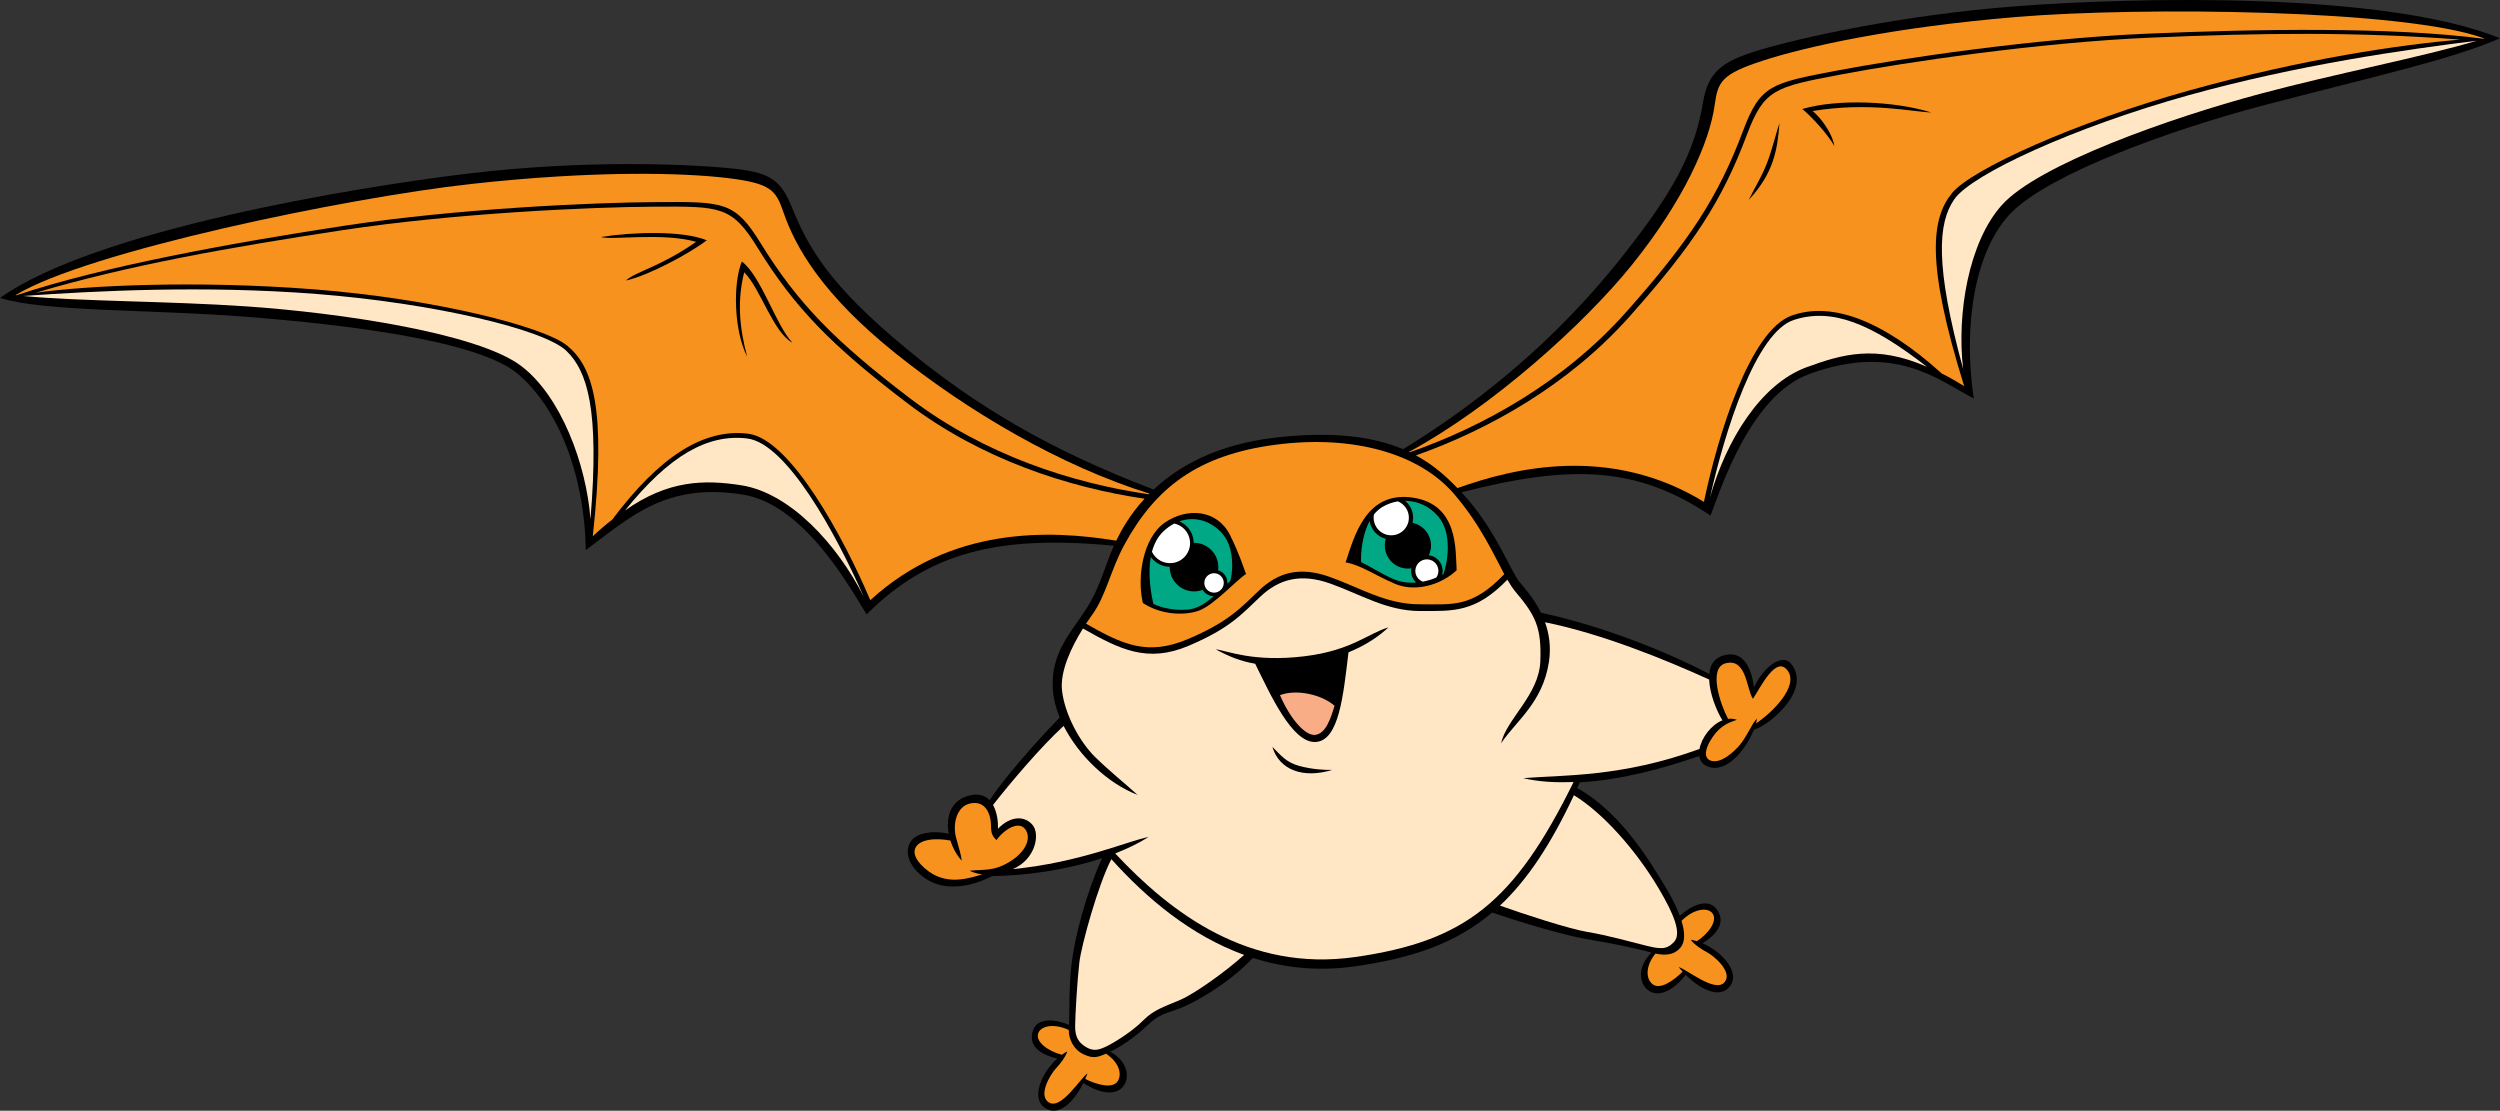 <?xml version="1.0" encoding="utf-8"?>
<!-- Generator: Adobe Illustrator 20.1.0, SVG Export Plug-In . SVG Version: 6.00 Build 0)  -->
<svg version="1.1" id="Layer_1" xmlns="http://www.w3.org/2000/svg" xmlns:xlink="http://www.w3.org/1999/xlink" x="0px" y="0px"
	 viewBox="0 0 375.273 166.729" style="enable-background:new 0 0 375.273 166.729;" xml:space="preserve">
<rect x="0" y="0" width="375.273" height="166.729" fill="#333333" stroke="none"/>
<g>
	<g>
		<path d="M302.908,0.917C285.15,2.253,269.956,5.765,264.163,7.494
			c-5.795,1.73-7.77,3.386-8.519,7.86c-1.248,7.436-4.328,13.362-12.354,23.426
			c-5.195,6.516-15.402,18.094-32.674,28.652c-4.25-1.791-10.189-2.767-19.115-1.749
			c-8.914,1.018-14.65,4.362-18.327,7.801c-16-6.082-27.017-12.817-37.16-21.186
			c-11.614-9.584-14.689-15.157-17.158-21.214c-1.714-4.201-3.363-5.258-9.382-5.84
			c-6.02-0.582-21.345-1.316-39.026,0.791C53.009,28.114,14.172,34.598,0,44.726
			c6.922,2.111,22.334,1.679,37.094,2.836c14.759,1.158,34.685,3.54,40.614,8.538
			c5.929,4.996,10.055,14.953,10.221,26.485c6.921-5.188,12.169-10.146,23.557-8.348
			c9.363,1.478,16.298,14.327,18.598,17.991c9.203-9.201,19.617-12.002,37.123-10.307
			c-1.402,3.127-2.015,6.183-4.207,9.571c-2.282,3.528-5.293,6.542-4.963,11.953
			c0.086,1.394,0.452,2.832,1.038,4.253c-3.422,3.535-8.32,9.042-10.526,12.428
			c-0.598-0.635-1.457-0.998-2.674-0.787c-3.1,0.539-3.948,3.188-3.463,5.809
			c-2.038-0.457-5.099-0.353-5.929,1.586c-0.898,2.095,1.046,4.758,3.809,5.852
			c2.374,0.938,5.664,0.492,8.625-1.085c4.815-0.032,11.018-0.863,16.513-2.681
			c-2.468,5.457-4.1,11.91-4.562,15.765c-0.443,3.706-0.302,7.514-0.392,9.251
			c-1.978-0.826-4.682-1.162-5.389,0.787c-0.724,2,0.478,3.543,3.625,4.268
			c-2.4,2.166-3.96,5.912-1.909,7.377c2.099,1.502,4.425-0.896,5.823-3.703
			c2.564,1.691,4.801,1.844,5.882,0.623c1.208-1.367,0.803-3.895-1.864-5.305
			c1.837-0.871,3.968-2.411,5.627-4.004c1.688-1.623,2.652-1.717,4.811-2.51
			c2.046-0.752,7.454-3.754,10.982-7.582c4.683,1.497,9.812,2.062,15.396,1.26
			c8.615-1.24,15.076-3.461,20.518-8.063c4.438,1.498,10.984,3.496,14.873,4.105
			c3.492,0.548,6.605,1.302,7.998,1.621c0.312,0.071,0.678,0.179,1.07,0.283
			c-2.291,2.238-1.885,4.889-0.254,5.82c1.418,0.811,3.484-0.057,5.367-2.484
			c2.228,2.207,5.203,3.73,6.707,1.634c1.471-2.048-1.215-5.093-4.184-6.371
			c2.748-1.698,3.387-3.548,2.059-5.206c-1.326-1.654-3.857-0.379-5.461,1.081
			c-0.574-1.554-1.451-3.191-2.305-4.575c-1.877-3.041-6.342-10.861-13.092-14.595
			c0.129-0.283,0.258-0.571,0.389-0.86c6.393-0.365,13.035-2.245,17.932-3.959
			c0.102,0.682,0.475,1.244,1.201,1.551c2.893,1.213,5.826-2.589,6.986-5.473
			c1.346-0.459,2.99-1.618,4.477-3.289c1.576-1.773,2.822-4.293,1.25-6.473
			c-1.572-2.181-4.701,0.975-5.697,3.406c-0.295-2.371-1.357-5.962-4.865-4.713
			c-1.195,0.424-1.73,1.434-1.85,2.68c-7.324-3.834-16.9-7.393-25.264-9.191
			c-1.047-2.139-2.451-3.691-3.189-4.574c-1.404-1.678-3.645-8.055-8.742-13.504
			c16.773-4.322,26.566-3.776,37.385,3.495c1.553-4.04,5.969-17.995,14.787-21.236
			c12.875-4.73,19.33,0.844,24.723,3.658c-1.666-11.11,0.219-22.47,5.699-27.955
			c5.812-5.816,23.73-12.346,37.824-16.053c15.588-4.099,28.309-6.876,35.473-10.07
			C357.83-1.325,320.421-0.402,302.908,0.917z"/>
	</g>
	<path style="fill:#F7921E;" d="M70.663,27.621c18.723-2.079,31.981-1.682,38.539-0.893
		c6.558,0.789,7.268,1.826,8.406,5.146c1.809,5.269,5.856,12.38,16.834,21.177
		c10.79,8.646,24.677,16.864,38.099,21.049c-0.031,0.032-0.064,0.063-0.096,0.096
		c-11.517-1.664-24.691-5.925-35.788-14.362C125.32,51.214,119.771,45.569,114.168,36.484
		c-3.846-6.237-5.528-6.203-15.374-6.153c-9.846,0.05-30.233,0.992-46.838,3.514
		C35.633,36.323,15.542,39.92,2.476,44.322c-0.05-0.006-0.103-0.011-0.152-0.016
		C13.062,37.754,51.94,29.699,70.663,27.621z"/>
	<path style="fill:#FFE7C6;" d="M78.208,54.916c-6.504-4.909-27.125-7.961-41.209-8.925
		c-11.766-0.805-25.124-0.746-33.498-1.562c10.859-0.766,27.152-1.616,44.009-0.301
		C65.272,45.512,81.731,49.487,85.021,52.666c3.125,3.021,4.994,8.713,3.615,25.263
		C88.01,69.665,84.18,59.424,78.208,54.916z"/>
	<path style="fill:#FFE7C6;" d="M111.286,72.846c-5.628-0.886-11.045-0.756-17.457,3.777
		c6.658-8.282,12.405-11.491,18.296-10.809c5.977,0.693,13.386,14.345,17.526,23.75
		C125.651,81.666,118.584,73.995,111.286,72.846z"/>
	<path style="fill:#F7921E;" d="M130.639,90.095c-3.976-9.375-11.993-24.184-18.29-24.982
		c-6.749-0.856-13.396,3.474-20.435,12.875c-0.958,0.74-1.936,1.575-2.933,2.514
		C91.107,61.029,88.916,54.994,85.15,51.895C81.618,48.988,65.012,44.825,47.25,43.44
		C29.486,42.055,13.216,42.85,5.376,43.938c13.876-4.142,29.523-6.88,46.127-9.401
		c16.605-2.522,36.992-3.465,46.839-3.515c9.846-0.049,11.528-0.082,15.374,6.154
		c5.602,9.084,11.152,14.729,22.489,23.35c11.037,8.392,24.132,12.651,35.603,14.335
		c-2.289,2.493-3.565,4.879-4.25,6.3C157.461,79.503,142.691,79.034,130.639,90.095z"/>
	<path style="fill:#F7921E;" d="M163.95,92.275c2.059-2.824,2.753-6.683,4.814-10.481
		c4.648-8.563,11.032-13.515,22.745-15.041c11.711-1.527,21.609,1.374,26.773,7.412
		c3.977,4.648,5.9,9.013,7.523,12.028c-4.877,5.084-7.746,4.512-12.721,4.517
		c-5.057,0.005-8.996-2.528-13.527-4.129c-4.529-1.603-7.736-0.61-10.499,1.992
		c-2.762,2.601-4.5,4.714-10.755,7.364c-6.1,2.583-9.854,0.778-15.283-2.318
		C163.34,93.136,163.652,92.682,163.95,92.275z"/>
	<path style="fill:#F7921E;" d="M140.641,131.512c-1.417-0.576-3.748-2.551-3.307-4.019
		c0.468-1.561,3.081-1.734,5.333-1.322c0.358,1.131,0.952,2.203,1.703,3.035
		c-0.068-0.705-0.361-1.715-0.857-3.481c-0.496-1.765-0.071-4.724,2.222-5.14
		c2.293-0.418,2.891,1.728,2.996,2.82c0.106,1.09-0.152,1.763,0.846,2.703
		c1.199-1.672,3.346-2.918,4.311-1.65c0.967,1.267,0.196,3.352-2.311,4.891
		c-2.507,1.539-4.04,1.106-6.024,1.363c0.607,0.287,1.232,0.458,1.862,0.537
		C143.633,132.507,141.923,132.034,140.641,131.512z"/>
	<path style="fill:#FFE7C6;" d="M177.151,150.097c-2.333,1.005-3.942,1.452-5.535,3.065
		c-1.593,1.613-4.158,3.223-5.364,3.826c-1.204,0.604-2.053,0.879-3.188,0.213
		c-1.134-0.668-1.699-1.488-1.675-3.24c0.023-1.752,0.317-6.738,0.633-9.49
		c0.302-2.637,2.898-11.904,4.809-15.5c5.334,5.935,11.962,11.483,19.925,14.37
		C183.928,145.891,179.353,149.149,177.151,150.097z"/>
	<path style="fill:#FFE7C6;" d="M231.218,99.252c-0.188,5.073-5.088,8.661-5.896,12.335
		c2.203-3.324,6.215-6.048,7.178-12.168c0.357-2.283,0.039-4.296-0.576-6.012
		c8.422,1.7,17.783,5.486,24.635,8.598c0.078,2.086,1.049,4.568,1.992,6.125
		c-1.691,0.674-3.131,2.607-3.441,4.297c-11.66,4.262-20.568,3.902-26.461,4.377
		c2.369,0.578,4.932,0.679,7.559,0.59c-8.93,18.121-16.332,23.896-32.728,26.257
		c-16.047,2.312-27.72-6.599-36.081-15.543c1.811-0.703,3.515-1.52,5.012-2.468
		c-2.929,0.533-10.235,3.824-20.382,4.824c3.45-1.48,4.116-5.281,2.967-6.631
		c-1.17-1.378-3.25-1.435-5.194,0.568c0.043-0.949-0.108-2.443-0.741-3.574
		c2.58-3.281,7.16-8.715,10.6-11.859c2.284,4.505,6.644,8.641,11.1,10.352
		c-2.132-1.932-4.13-3.486-6.386-5.698c-2.257-2.211-4.575-6.394-4.96-10.018
		c-0.303-2.849,1.404-6.472,3.147-9.263c5.526,3.154,9.688,5.212,15.844,2.606
		c6.256-2.649,7.995-4.763,10.756-7.364c2.761-2.602,5.97-3.594,10.5-1.992
		c4.529,1.601,8.471,4.134,13.525,4.129c4.943-0.004,8.244,0.286,13.082-4.702
		c0.404,0.704,0.801,1.313,1.219,1.806C230.511,92.415,231.406,94.179,231.218,99.252z"/>
	<path style="fill:#F7921E;" d="M244.949,39.785c7.895-9.81,11.68-18.504,12.441-24.021
		c0.478-3.477,0.975-4.631,7.258-6.668c6.281-2.037,19.219-4.978,37.99-6.543
		c18.773-1.565,58.475-1.145,70.273,3.217c-0.049,0.015-0.1,0.031-0.147,0.046
		c-13.67-1.806-34.076-1.467-50.57-0.756c-16.779,0.723-36.969,3.722-46.641,5.569
		c-9.672,1.847-11.326,2.137-13.9,8.997c-3.75,9.993-8.109,16.601-17.572,27.241
		c-9.295,10.449-21.447,17.174-32.455,21.018c-0.039-0.018-0.078-0.036-0.117-0.054
		C223.912,61.143,237.822,48.638,244.949,39.785z"/>
	<path style="fill:#F7921E;" d="M167.787,162.284c-0.763,1.238-3.232,0.502-4.88-0.319
		c0.125-0.281,0.24-0.564,0.345-0.845c-1.052,0.686-3.895,5.435-5.746,4.399
		c-1.85-1.036,0.302-4.405,0.919-5.048c0.618-0.643,1.57-1.853,1.784-2.652
		c-0.275,0.146-0.548,0.319-0.813,0.514c-2.27-0.619-3.889-1.976-3.575-3.15
		c0.308-1.147,2.284-1.649,4.608-0.576c-0.004,1.392,0.746,2.945,2.152,3.614
		c1.376,0.654,1.978,0.594,3.439-0.053C167.784,159.304,168.531,161.081,167.787,162.284z"/>
	<path style="fill:#F7921E;" d="M252.41,138.228c1.893-1.894,4.012-2.087,4.688-1.075
		c0.676,1.012-0.42,2.816-2.369,4.132c-0.314-0.099-0.629-0.173-0.936-0.224
		c0.459,0.688,1.75,1.527,2.543,1.937c0.793,0.41,3.914,2.907,2.492,4.482
		c-1.416,1.576-5.637-2.003-6.854-2.313c0.189,0.231,0.389,0.461,0.598,0.687
		c-1.295,1.309-3.395,2.8-4.518,1.873c-1.121-0.923-0.945-2.92,0.453-4.59
		c1.252,0.273,2.689,0.341,3.74-0.887C253.005,141.364,252.915,139.878,252.41,138.228z"/>
	<path style="fill:#FFE7C6;" d="M248.986,133.364c2.422,4.079,3.42,6.812,2.307,8.023
		c-1.115,1.21-2.07,1.092-4.328,0.533c-2.256-0.56-5.654-1.525-8.621-2.015
		c-2.82-0.466-9.748-2.734-13.189-3.966c4.088-3.824,7.617-9.137,11.105-16.572
		C240.613,122.034,245.54,127.561,248.986,133.364z"/>
	<path style="fill:#F7921E;" d="M259.042,99.561c3.162-0.823,3.113,3.943,4.092,5.338
		c1.186-1.8,3.502-6.627,5.23-4.203c1.66,2.334-2.342,6.297-4.771,7.896
		c0.07-0.251,0.123-0.49,0.156-0.706c-0.723,0.588-1.383,2.468-2.598,3.947
		c-0.609,0.74-2.82,2.994-4.441,2.311c-1.623-0.686,0.227-3.652,1.359-4.67
		c1.133-1.016,2.1-1.195,2.648-1.422c-0.439-0.162-0.885-0.201-1.326-0.145
		C258.193,105.614,256.394,100.251,259.042,99.561z"/>
	<path style="fill:#F7921E;" d="M218.783,73.267c-1.629-1.672-3.549-3.452-6.238-4.909
		c10.918-3.864,22.916-10.559,32.113-20.898c9.465-10.641,13.822-17.248,17.572-27.242
		c2.574-6.861,4.229-7.151,13.9-8.998c9.672-1.847,29.859-4.845,46.641-5.567
		c16.781-0.725,31.01-0.887,46.496,0.288c-8.869,0.765-23.445,2.851-40.609,7.629
		c-17.16,4.778-32.705,11.849-35.615,15.383c-3.098,3.765-4.033,10.32,1.801,29.018
		c-1.158-0.729-2.279-1.361-3.363-1.902c-8.715-7.871-16.41-10.882-22.529-8.701
		c-6.291,2.244-11.08,18.001-13.176,27.966C241.746,66.756,227.316,70.2,218.783,73.267z"/>
	<path style="fill:#FFE7C6;" d="M271.195,55.121c-6.94,2.533-12.113,11.051-14.518,19.573
		c2.254-10.027,6.895-24.85,12.627-26.68c5.65-1.804,11.424,0.42,19.947,7.047
		C281.601,51.7,276.546,53.168,271.195,55.121z"/>
	<path style="fill:#FFE7C6;" d="M339.21,14.099c-13.637,3.656-33.285,10.623-38.723,16.691
		c-4.992,5.573-6.779,16.356-5.803,24.586c-4.244-15.552-3.801-21.916-1.314-25.482
		c2.615-3.754,18.002-10.822,35.166-15.601c16.289-4.535,32.439-6.839,43.242-8.177
		C363.718,8.531,350.601,11.045,339.21,14.099z"/>
	<path d="M267.117,18.48c-0.301,3.918-0.832,7.469-4.615,11.531
		c1.02-2.105,1.924-3.412,2.748-5.555C266.037,22.408,266.658,19.788,267.117,18.48z"/>
	<path d="M289.902,16.882c-5.549-1.73-14.135-2.061-19.363-0.517
		c1.121,0.863,3.797,3.714,4.818,5.559c-0.328-2.042-2.221-4.454-3.27-5.259
		C280.671,15.268,287.105,16.8,289.902,16.882z"/>
	<g>
		<path d="M209.402,87.637c2.891,1.229,6.703,0.321,9.254-2.029
			c-0.193-2.922,0.342-9.933-6.637-10.919c-6.982-0.986-8.732,5.815-10.031,9.735
			C204.165,84.763,206.511,86.409,209.402,87.637z"/>
		<path style="fill:#00A886;" d="M209.759,87.145c-1.709-0.568-3.809-2.002-5.439-2.758
			c-0.086-1.42,0.174-4.129,1.277-6.177c0.199,1.29,1.152,2.35,2.426,2.676
			c-0.074,0.245-0.125,0.5-0.143,0.766c-0.127,1.91,1.316,3.563,3.229,3.691
			c0.252,0.016,0.498,0.003,0.738-0.032c-0.012,0.074-0.02,0.148-0.025,0.227
			c-0.051,0.746,0.252,1.436,0.766,1.906C211.513,87.526,210.542,87.405,209.759,87.145z"/>
		<path style="fill:#FFFFFF;" d="M215.589,86.707c-0.685,0.286-1.359,0.481-2.01,0.605
			c-0.695-0.263-1.172-0.951-1.121-1.731c0.064-0.954,0.889-1.677,1.846-1.612
			c0.955,0.063,1.678,0.89,1.613,1.846C215.896,86.148,215.773,86.454,215.589,86.707z"/>
		<path style="fill:#00A886;" d="M215.9,77.536c2.217,2.605,1.33,7.136,0.777,8.65
			c-0.064,0.035-0.133,0.068-0.195,0.102c0.035-0.141,0.062-0.282,0.07-0.433
			c0.086-1.261-0.832-2.355-2.07-2.51c0.176-0.376,0.289-0.79,0.318-1.229
			c0.119-1.755-1.094-3.289-2.771-3.627c0.043-0.181,0.076-0.368,0.088-0.562
			c0.074-1.1-0.406-2.104-1.197-2.754C212.744,75.187,214.562,75.962,215.9,77.536z"/>
		<path style="fill:#FFFFFF;" d="M207.46,76.129c0.742-0.449,1.551-0.736,2.377-0.87
			c1.027,0.419,1.723,1.459,1.643,2.627c-0.098,1.458-1.357,2.561-2.814,2.463
			c-1.459-0.098-2.561-1.359-2.465-2.817c0.008-0.103,0.021-0.205,0.039-0.304
			C206.589,76.792,206.992,76.413,207.46,76.129z"/>
	</g>
	<g>
		<path d="M171.552,90.511c2.676,1.765,6.139,1.943,8.384,1.16
			c2.247-0.783,5.686-4.62,7.102-5.508c-0.378-0.996-0.993-3.018-2.39-5.826
			c-1.93-3.883-6.465-4.177-9.771-1.906C171.57,80.702,170.638,86.592,171.552,90.511z"/>
		<path style="fill:#FFFFFF;" d="M182.409,88.952c-0.8,0.096-1.524-0.477-1.618-1.278
			c-0.095-0.801,0.478-1.524,1.28-1.618c0.8-0.096,1.524,0.478,1.619,1.278
			c0.048,0.405-0.076,0.79-0.314,1.084c-0.09,0.085-0.181,0.169-0.272,0.255
			C182.906,88.82,182.673,88.923,182.409,88.952z"/>
		<path style="fill:#00A886;" d="M183.52,80.145c2.031,2.359,1.401,6.396,1.155,7.072
			c-0.144,0.126-0.289,0.26-0.436,0.395c0.006-0.113,0.008-0.227-0.006-0.342
			c-0.094-0.805-0.656-1.439-1.383-1.674c0.039-0.289,0.043-0.588,0.008-0.893
			c-0.22-1.875-1.825-3.246-3.673-3.22c-0.001-0.124-0.009-0.248-0.023-0.374
			c-0.155-1.307-0.999-2.363-2.126-2.852C179.336,77.442,181.799,78.145,183.52,80.145z"/>
		<path style="fill:#FFFFFF;" d="M174.642,79.757c0.517-0.49,1.064-0.879,1.631-1.17
			c1.219,0.267,2.193,1.277,2.347,2.588c0.193,1.65-0.988,3.146-2.64,3.34
			c-1.311,0.154-2.52-0.56-3.062-1.684C173.231,81.655,173.771,80.586,174.642,79.757z"/>
		<path style="fill:#00A886;" d="M172.746,83.607c0.646,0.895,1.691,1.462,2.843,1.473
			c-0.003,0.157,0.002,0.315,0.02,0.474c0.235,2.002,2.049,3.434,4.05,3.199
			c0.304-0.035,0.594-0.107,0.867-0.211c0.348,0.57,0.966,0.941,1.658,0.96
			c-1.032,0.892-2.121,1.661-3.254,1.897c-2.092,0.439-4.696-0.164-5.804-0.748
			C172.703,88.761,172.309,86.037,172.746,83.607z"/>
	</g>
	<g>
		<path d="M208.421,94.177c-3.027,0.868-5.496,3.465-12.605,4.334
			c-7.781,0.951-11.751-0.898-13.321-1.038c1.957,1.062,3.757,1.802,5.919,2.159
			c2.279,4.615,5.537,11.902,9.042,11.747c3.559-0.157,4.189-7.039,4.965-13.458
			C205.148,96.821,207.08,95.418,208.421,94.177z"/>
		<path style="fill:#F9AD86;" d="M197.515,110.304c-1.529,0.278-3.865-2.411-5.377-5.959
			c2.564-0.962,6.35-0.034,8.191,1.602C199.742,107.884,199.042,110.024,197.515,110.304z"/>
	</g>
	<path d="M190.99,112.103c1.055,3.527,4.66,4.788,8.992,3.47
		c-1.303,0.014-3.051-0.085-4.98-0.609C193.07,114.436,192.249,113.366,190.99,112.103z"/>
	<path d="M90.197,35.574C91.708,36.107,99.401,34.852,104.5,36.301
		c-5.557,3.845-8.944,4.39-10.557,5.811c3.334-0.713,9.524-4.037,12.149-6.041
		C102.446,34.577,94.985,34.816,90.197,35.574z"/>
	<path d="M111.358,39.252c-1.338,3.241-1.232,10.327,0.808,14.309
		c-1.211-4.451-1.507-8.505-0.455-12.69c2.477,2.481,4.383,9.1,7.248,10.572
		C116.473,48.865,114.299,41.494,111.358,39.252z"/>
</g>
</svg>
